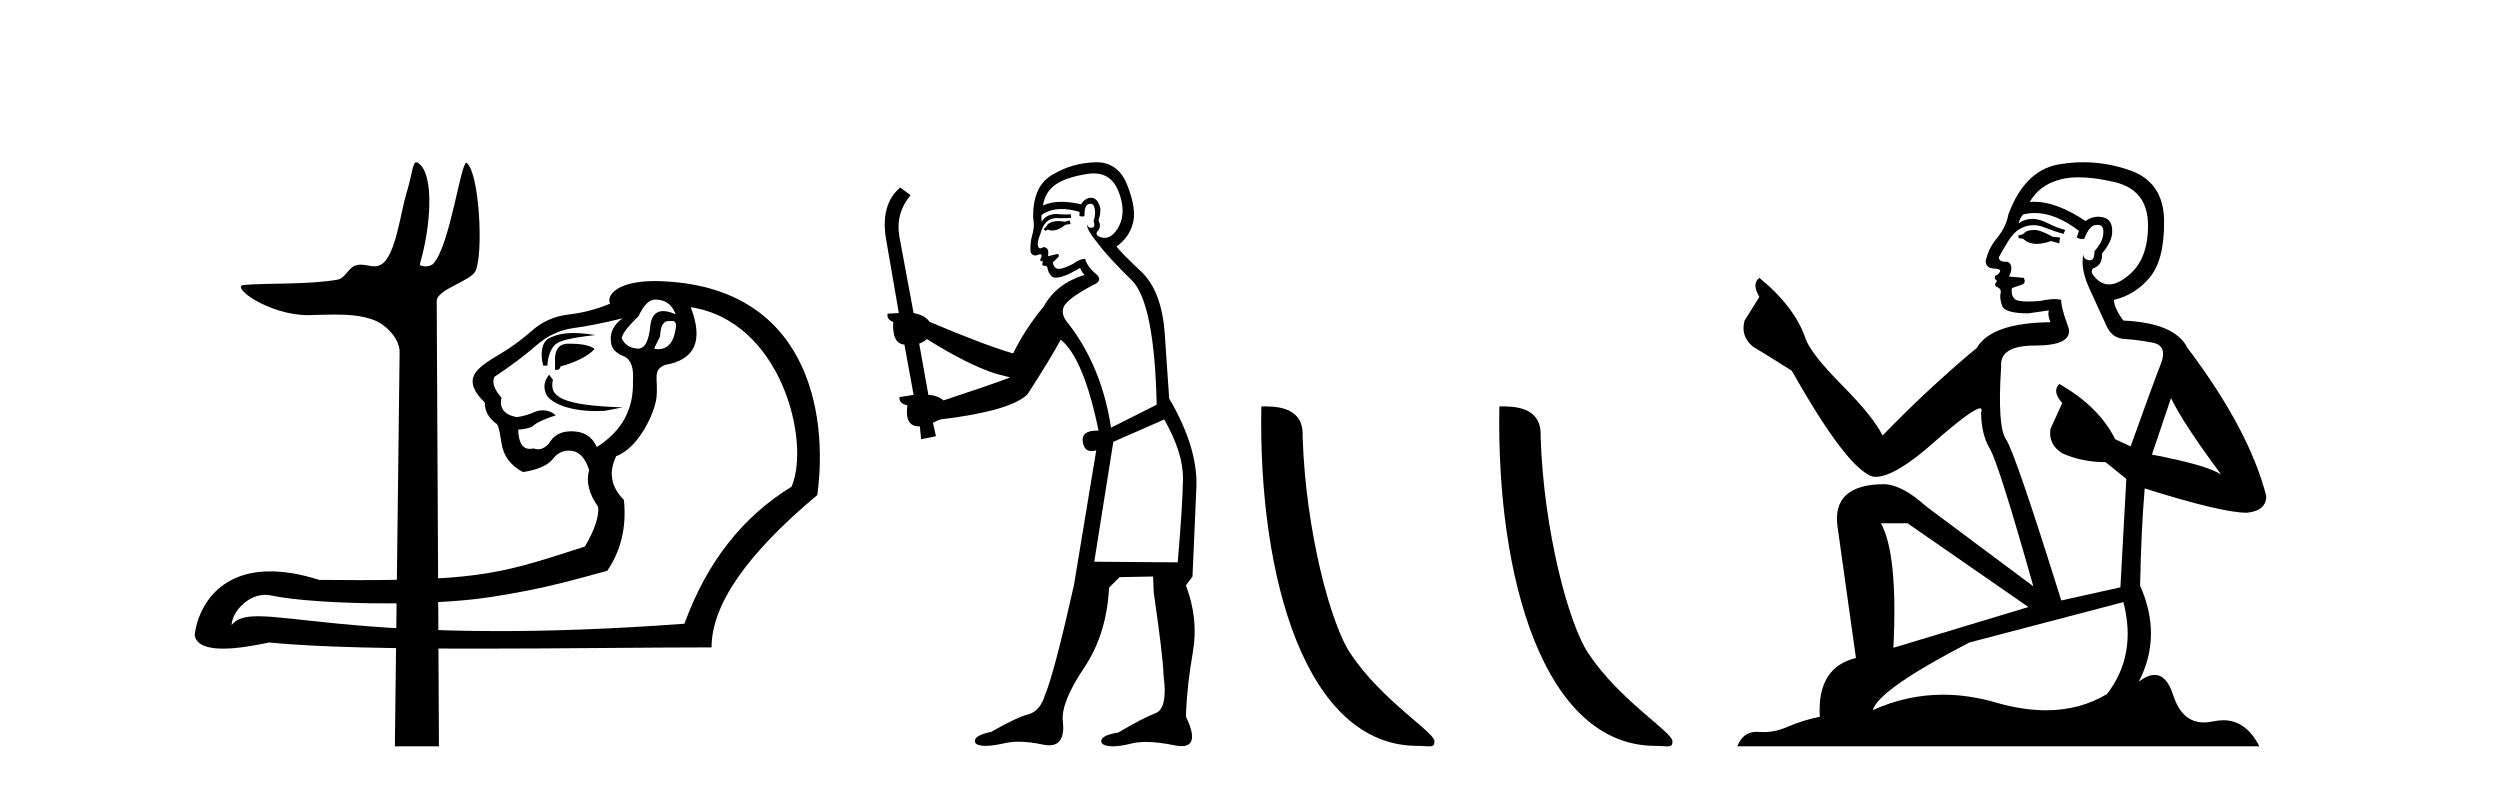 <?xml version='1.0' encoding='UTF-8' standalone='yes'?><svg xmlns='http://www.w3.org/2000/svg' xmlns:xlink='http://www.w3.org/1999/xlink' width='130.0' height='41.0' ><path d='M 34.071 15.577 C 34.577 15.577 34.927 15.818 35.12 16.3 L 35.12 16.337 C 34.874 16.229 34.663 16.176 34.486 16.176 C 34.106 16.176 33.883 16.422 33.818 16.915 C 33.748 17.725 33.535 18.129 33.177 18.129 C 33.162 18.129 33.146 18.129 33.13 18.127 C 32.744 18.091 32.479 17.916 32.334 17.603 C 32.334 17.386 32.624 17 33.203 16.445 C 33.468 15.866 33.757 15.577 34.071 15.577 ZM 34.938 16.685 C 35.083 16.685 35.156 16.774 35.156 16.952 C 35.069 17.757 34.756 18.159 34.217 18.159 C 34.159 18.159 34.098 18.155 34.035 18.145 L 34.035 18.073 L 34.324 17.494 C 34.346 16.96 34.492 16.693 34.761 16.693 C 34.783 16.693 34.806 16.695 34.83 16.698 C 34.87 16.69 34.906 16.685 34.938 16.685 ZM 29.82 17.317 C 29.3 17.317 28.907 17.408 28.554 17.586 C 28.172 17.78 28.078 18.386 28.247 19.013 L 28.464 19.013 C 28.488 18.579 28.603 18.236 28.808 17.983 C 29.013 17.729 29.548 17.584 30.951 17.422 C 30.512 17.352 30.142 17.317 29.82 17.317 ZM 29.657 17.872 C 29.608 17.872 29.56 17.873 29.513 17.874 C 29.031 17.886 28.814 18.23 28.862 18.905 L 28.862 19.231 C 28.886 19.234 28.909 19.236 28.93 19.236 C 29.057 19.236 29.131 19.174 29.151 19.05 C 29.826 18.881 30.582 18.532 30.919 18.147 C 30.658 17.929 30.115 17.872 29.657 17.872 ZM 28.553 19.482 C 28.336 19.772 28.223 20.056 28.392 20.478 C 28.547 20.868 29.421 21.376 31.013 21.376 C 31.147 21.376 31.286 21.372 31.43 21.365 L 32.378 21.184 C 29.234 21.08 28.535 20.644 28.752 19.751 L 28.553 19.482 ZM 32.371 16.554 C 31.864 16.915 31.671 17.374 31.792 17.928 C 31.864 18.194 32.093 18.399 32.479 18.543 C 32.817 18.712 32.961 19.134 32.913 19.809 C 32.961 21.28 32.334 22.426 31.032 23.246 C 30.815 22.739 30.423 22.468 29.857 22.432 C 29.807 22.429 29.758 22.427 29.71 22.427 C 29.219 22.427 28.858 22.597 28.627 22.938 C 28.435 23.221 28.22 23.362 27.98 23.362 C 27.903 23.362 27.823 23.347 27.74 23.318 C 27.672 23.334 27.608 23.342 27.548 23.342 C 27.167 23.342 26.965 23.009 26.945 22.341 C 27.355 22.317 27.638 22.233 27.795 22.088 C 27.951 21.943 28.454 21.74 28.895 21.601 C 28.704 21.411 28.453 21.336 28.219 21.336 C 28.069 21.336 27.926 21.367 27.813 21.419 C 27.523 21.552 27.21 21.642 26.872 21.69 C 26.221 21.57 25.956 21.232 26.076 20.677 C 25.691 20.243 25.57 19.882 25.715 19.592 C 26.583 19.013 27.306 18.471 27.885 17.964 C 28.464 17.458 29.109 17.157 29.82 17.06 C 30.532 16.964 31.382 16.795 32.371 16.554 ZM 35.916 15.975 C 40.636 16.687 42.164 22.978 41.161 25.308 C 38.604 26.875 36.748 29.25 35.59 32.434 C 31.803 32.714 28.627 32.817 25.959 32.817 C 18.646 32.817 15.158 32.045 13.418 32.045 C 12.727 32.045 12.311 32.166 12.041 32.506 C 12.086 31.774 12.906 30.932 13.788 30.932 C 13.865 30.932 13.943 30.938 14.021 30.952 C 15.241 31.218 17.651 31.376 20.102 31.376 C 21.936 31.376 23.792 31.288 25.19 31.092 C 28.458 30.633 30.586 29.926 31.575 29.685 C 32.298 28.623 32.588 27.394 32.443 25.995 C 31.768 25.32 31.635 24.56 32.045 23.716 C 33.167 23.329 34.053 21.502 34.138 20.659 C 34.237 19.674 33.902 19.267 34.577 18.977 C 36.145 18.712 36.591 17.711 35.916 15.975 ZM 34.023 14.616 C 32.266 14.616 31.51 15.259 31.719 15.794 C 31.02 16.083 30.303 16.27 29.567 16.355 C 28.832 16.439 28.193 16.723 27.65 17.205 C 27.107 17.687 26.505 18.121 25.841 18.507 C 25.178 18.893 24.786 19.218 24.666 19.484 C 24.449 19.894 24.63 20.376 25.208 20.931 C 25.208 21.365 25.401 21.726 25.787 22.016 C 25.884 22.016 25.98 22.353 26.076 23.029 C 26.173 23.704 26.547 24.21 27.198 24.548 C 27.97 24.427 28.488 24.198 28.753 23.861 C 28.978 23.574 29.251 23.431 29.572 23.431 C 29.629 23.431 29.688 23.436 29.748 23.445 C 30.146 23.505 30.441 23.837 30.634 24.439 C 30.465 25.042 30.622 25.681 31.105 26.357 C 31.153 26.863 30.924 27.55 30.417 28.418 C 26.236 29.775 25.065 30.166 18.715 30.166 C 18.069 30.166 17.37 30.162 16.608 30.155 C 15.619 29.843 14.775 29.711 14.056 29.711 C 11.006 29.711 10.202 32.073 10.124 33.049 C 10.233 33.567 10.846 33.73 11.594 33.73 C 12.388 33.73 13.335 33.547 13.995 33.41 C 16.539 33.665 20.593 33.729 24.846 33.729 C 29.143 33.729 33.644 33.664 37.001 33.664 C 37.001 31.445 38.834 28.804 42.499 25.742 C 43.089 21.444 41.994 14.816 34.215 14.618 C 34.15 14.617 34.086 14.616 34.023 14.616 Z' style='fill:#000000;stroke:none' /><path d='M 21.651 8.437 C 21.449 8.437 21.435 9.073 21.146 10.014 C 20.817 11.085 20.575 13.325 19.815 13.759 C 19.7 13.826 19.586 13.848 19.471 13.848 C 19.245 13.848 19.017 13.762 18.767 13.762 C 18.675 13.762 18.581 13.774 18.482 13.805 C 18.126 13.92 17.938 14.475 17.563 14.541 C 16.008 14.812 13.88 14.71 12.691 14.817 C 11.927 14.885 13.967 16.387 16.006 16.387 C 16.035 16.387 16.063 16.387 16.092 16.386 C 16.516 16.377 16.962 16.357 17.406 16.357 C 18.151 16.357 18.887 16.412 19.493 16.662 C 20.088 16.907 20.789 17.618 20.78 18.316 L 20.533 38.809 L 22.825 38.809 L 22.709 15.661 C 22.705 15.039 24.498 14.618 24.733 14.081 C 25.142 13.147 24.933 9.027 24.274 8.474 C 24.266 8.467 24.258 8.464 24.25 8.464 C 23.954 8.464 23.399 12.785 22.527 13.714 C 22.438 13.808 22.262 13.852 22.11 13.852 C 21.947 13.852 21.812 13.802 21.838 13.714 C 22.392 11.827 22.615 9.075 21.746 8.474 C 21.71 8.449 21.678 8.437 21.651 8.437 Z' style='fill:#000000;stroke:none' /><path d='M 55.621 11.461 L 55.365 11.53 Q 55.186 11.495 55.032 11.495 Q 54.878 11.495 54.75 11.53 Q 54.494 11.615 54.443 11.717 Q 54.391 11.82 54.272 11.905 L 54.357 12.008 L 54.494 11.94 Q 54.601 11.988 54.723 11.988 Q 55.026 11.988 55.416 11.683 L 55.673 11.649 L 55.621 11.461 ZM 56.87 9.016 Q 57.793 9.016 58.166 9.958 Q 58.576 11.017 58.184 11.769 Q 57.856 12.37 57.44 12.37 Q 57.336 12.37 57.227 12.332 Q 56.937 12.23 57.056 12.042 Q 57.295 11.82 57.124 11.461 Q 57.295 10.915 57.159 10.658 Q 57.021 10.283 56.737 10.283 Q 56.633 10.283 56.51 10.334 Q 56.287 10.47 56.219 10.624 Q 55.646 10.494 55.189 10.494 Q 54.625 10.494 54.238 10.693 Q 54.323 10.009 54.887 9.599 Q 55.45 9.206 56.595 9.036 Q 56.738 9.016 56.87 9.016 ZM 48.191 17.628 Q 50.309 18.96 51.795 19.438 L 52.529 19.626 Q 51.795 19.917 49.062 20.822 Q 48.771 20.566 48.276 20.532 L 47.798 17.867 Q 48.02 17.799 48.191 17.628 ZM 56.709 10.595 Q 56.854 10.595 56.902 10.778 Q 57.005 11.068 56.868 11.495 Q 56.971 11.82 56.783 11.837 Q 56.751 11.842 56.724 11.842 Q 56.573 11.842 56.544 11.683 L 56.544 11.683 Q 56.458 11.871 57.073 12.64 Q 57.671 13.426 58.85 14.57 Q 60.028 15.732 60.148 21.044 L 57.774 22.24 Q 57.295 19.08 55.553 16.825 Q 55.126 16.347 55.331 15.92 Q 55.553 15.51 56.8 14.843 Q 57.415 14.587 56.971 14.228 Q 56.544 13.87 56.424 13.46 Q 56.134 13.46 55.809 13.716 Q 55.273 13.984 55.051 13.984 Q 55.005 13.984 54.972 13.972 Q 54.784 13.904 54.75 13.648 L 55.006 13.391 Q 55.126 13.289 55.006 13.204 L 54.494 13.323 Q 54.579 12.879 54.272 12.845 Q 54.164 12.914 54.095 12.914 Q 54.01 12.914 53.981 12.811 Q 53.913 12.589 54.101 12.162 Q 54.203 11.752 54.426 11.53 Q 54.631 11.34 54.952 11.34 Q 54.979 11.34 55.006 11.342 Q 55.126 11.347 55.244 11.347 Q 55.479 11.347 55.707 11.325 L 55.673 11.137 Q 55.544 11.154 55.395 11.154 Q 55.245 11.154 55.075 11.137 Q 54.995 11.128 54.921 11.128 Q 54.422 11.128 54.169 11.53 Q 54.135 11.273 54.169 11.171 Q 54.601 10.869 55.205 10.869 Q 55.627 10.869 56.134 11.017 L 56.134 11.239 Q 56.211 11.256 56.275 11.256 Q 56.339 11.256 56.39 11.239 Q 56.39 10.693 56.578 10.624 Q 56.651 10.595 56.709 10.595 ZM 60.541 21.813 Q 61.532 23.555 61.515 24.905 Q 61.497 26.254 61.241 29.243 L 56.902 29.209 L 57.893 22.974 L 60.541 21.813 ZM 57.017 8.437 Q 56.986 8.437 56.954 8.438 Q 55.775 8.472 54.784 9.053 Q 53.691 9.633 53.725 11.325 Q 53.811 11.786 53.674 12.23 Q 53.554 12.657 53.589 13.101 Q 53.662 13.284 53.822 13.284 Q 53.886 13.284 53.964 13.255 Q 54.044 13.22 54.092 13.22 Q 54.208 13.22 54.135 13.426 Q 54.067 13.46 54.101 13.545 Q 54.124 13.591 54.177 13.591 Q 54.203 13.591 54.238 13.579 L 54.238 13.579 Q 54.142 13.82 54.286 13.82 Q 54.295 13.82 54.306 13.819 Q 54.32 13.817 54.333 13.817 Q 54.461 13.817 54.477 13.972 Q 54.494 14.16 54.682 14.365 Q 54.756 14.439 54.906 14.439 Q 55.138 14.439 55.553 14.263 L 56.168 13.938 Q 56.219 14.092 56.39 14.297 Q 54.938 14.741 54.272 15.937 Q 53.298 17.115 52.683 18.379 Q 51.214 17.952 48.344 16.74 Q 48.088 16.381 47.507 16.278 L 46.773 12.332 Q 46.551 11.102 47.354 10.146 L 46.807 9.753 Q 45.748 10.658 46.09 12.52 L 46.739 16.278 L 46.158 16.312 Q 46.09 16.603 46.448 16.74 Q 46.38 17.867 47.029 17.918 L 47.507 20.532 Q 47.132 20.6 46.773 20.651 Q 46.739 20.976 47.183 21.078 Q 47.034 22.173 47.786 22.173 Q 47.808 22.173 47.832 22.172 L 47.9 22.838 L 48.669 22.684 L 48.515 21.984 Q 48.703 21.881 48.891 21.813 Q 52.564 21.369 53.435 20.498 Q 54.613 18.67 55.16 17.662 Q 56.356 18.636 57.124 22.394 Q 57.077 22.392 57.032 22.392 Q 56.224 22.392 56.305 22.974 Q 56.371 23.456 56.763 23.456 Q 56.871 23.456 57.005 23.419 L 57.005 23.419 L 55.843 30.439 Q 54.818 35 54.357 36.093 Q 54.101 36.964 53.503 37.135 Q 52.888 37.289 51.539 38.058 Q 50.787 38.211 50.702 38.468 Q 50.633 38.724 51.06 38.775 Q 51.148 38.786 51.254 38.786 Q 51.642 38.786 52.273 38.639 Q 52.594 38.57 52.976 38.57 Q 53.548 38.57 54.255 38.724 Q 54.417 38.756 54.554 38.756 Q 55.425 38.756 55.263 37.443 Q 55.194 36.486 56.373 34.727 Q 57.552 32.967 57.671 30.559 L 58.218 30.012 L 59.96 29.978 L 59.994 30.815 Q 60.473 34.095 60.507 35.137 Q 60.729 36.828 60.097 37.084 Q 59.448 37.323 58.149 38.092 Q 57.381 38.211 57.278 38.468 Q 57.193 38.724 57.637 38.792 Q 57.744 38.809 57.874 38.809 Q 58.265 38.809 58.867 38.656 Q 59.182 38.582 59.593 38.582 Q 60.227 38.582 61.087 38.758 Q 61.287 38.799 61.443 38.799 Q 62.403 38.799 61.668 37.255 Q 61.72 35.649 62.027 33.924 Q 62.334 32.199 61.668 30.439 L 62.01 29.978 L 62.215 25.263 Q 62.266 23.231 60.797 20.72 Q 60.729 19.797 60.575 17.474 Q 60.438 15.134 59.311 14.092 Q 58.184 13.033 58.064 12.811 Q 58.696 12.367 58.901 11.649 Q 59.123 10.915 58.628 9.651 Q 58.162 8.437 57.017 8.437 Z' style='fill:#000000;stroke:none' /><path d='M 73.707 38.785 C 74.361 38.785 74.592 38.932 74.591 38.539 C 74.591 38.071 71.845 36.418 70.238 34.004 C 69.206 32.504 67.889 27.607 67.736 22.695 C 67.813 21.083 66.231 21.132 65.59 21.132 C 65.42 30.016 67.894 38.785 73.707 38.785 Z' style='fill:#000000;stroke:none' /><path d='M 86.083 38.785 C 86.737 38.785 86.968 38.932 86.968 38.539 C 86.968 38.071 84.221 36.418 82.614 34.004 C 81.583 32.504 80.266 27.607 80.112 22.695 C 80.189 21.083 78.607 21.132 77.967 21.132 C 77.796 30.016 80.27 38.785 86.083 38.785 Z' style='fill:#000000;stroke:none' /><path d='M 105.854 11.955 Q 105.427 11.955 105.29 12.091 Q 105.17 12.228 104.965 12.228 L 104.965 12.382 L 105.205 12.416 Q 105.47 12.681 105.909 12.681 Q 106.235 12.681 106.657 12.535 L 107.084 12.655 L 107.118 12.348 L 106.742 12.313 Q 106.195 12.006 105.854 11.955 ZM 108.091 9.22 Q 108.88 9.22 109.92 9.46 Q 111.679 9.853 111.696 11.681 Q 111.713 13.492 110.671 14.329 Q 110.12 14.788 109.668 14.788 Q 109.279 14.788 108.963 14.449 Q 108.655 14.141 108.843 13.953 Q 109.339 13.8 109.305 13.185 Q 109.834 12.535 109.834 12.074 Q 109.867 11.27 109.096 11.27 Q 109.064 11.27 109.031 11.271 Q 108.69 11.305 108.45 11.493 Q 106.939 10.491 105.79 10.491 Q 105.666 10.491 105.546 10.503 L 105.546 10.503 Q 106.042 9.631 107.101 9.341 Q 107.533 9.22 108.091 9.22 ZM 112.892 20.701 Q 113.558 22.068 115.506 24.682 Q 114.771 24.186 111.901 23.639 L 112.892 20.701 ZM 105.809 11.076 Q 106.886 11.076 108.109 12.006 L 107.989 12.348 Q 108.133 12.431 108.268 12.431 Q 108.326 12.431 108.382 12.416 Q 108.655 11.698 108.997 11.698 Q 109.038 11.693 109.075 11.693 Q 109.404 11.693 109.373 12.108 Q 109.373 12.535 108.912 13.065 Q 108.912 13.538 108.682 13.538 Q 108.646 13.538 108.604 13.526 Q 108.297 13.458 108.348 13.185 L 108.348 13.185 Q 108.143 13.953 108.707 15.132 Q 109.253 16.328 109.544 16.96 Q 109.834 17.592 110.466 17.626 Q 111.098 17.66 111.918 17.814 Q 112.738 17.968 112.362 18.925 Q 111.987 19.881 110.791 23.212 L 109.988 22.837 Q 109.151 21.145 107.084 19.967 L 107.084 19.967 Q 106.691 20.342 107.238 20.957 L 106.623 22.307 Q 106.503 23.11 107.238 23.571 Q 108.263 24.032 109.493 24.032 L 110.569 24.904 L 110.261 30.541 L 107.186 31.224 Q 104.778 23.52 104.316 22.854 Q 103.855 22.187 104.06 19.044 Q 103.975 17.968 105.82 17.968 Q 107.733 17.968 107.579 17.097 L 107.34 16.396 Q 107.152 15.747 107.186 15.593 Q 107.036 15.552 106.836 15.552 Q 106.537 15.552 106.127 15.645 Q 105.74 15.679 105.459 15.679 Q 104.897 15.679 104.76 15.542 Q 104.555 15.337 104.624 14.978 L 105.17 14.79 Q 105.358 14.688 105.239 14.449 L 104.47 14.38 Q 104.743 13.8 104.402 13.612 Q 104.35 13.615 104.305 13.615 Q 103.94 13.615 103.94 13.373 Q 104.06 13.15 104.419 12.553 Q 104.778 11.955 105.29 11.784 Q 105.52 11.71 105.747 11.71 Q 106.042 11.71 106.332 11.835 Q 106.845 12.04 107.306 12.16 L 107.391 11.955 Q 106.964 11.852 106.503 11.613 Q 106.059 11.382 105.674 11.382 Q 105.29 11.382 104.965 11.613 Q 105.051 11.305 105.205 11.152 Q 105.501 11.076 105.809 11.076 ZM 99.191 27.21 L 105.478 31.566 L 98.457 33.684 Q 98.696 28.816 97.808 27.21 ZM 110.415 31.31 Q 111.132 34.06 109.561 36.093 Q 108.153 36.934 106.391 36.934 Q 105.181 36.934 103.804 36.537 Q 102.392 36.124 101.041 36.124 Q 99.153 36.124 97.381 36.93 Q 97.688 35.854 102.403 33.411 L 110.415 31.31 ZM 108.337 8.437 Q 107.789 8.437 107.238 8.521 Q 105.324 8.743 104.436 11.152 Q 104.316 11.801 103.855 12.365 Q 103.394 12.911 103.257 13.578 Q 103.257 13.953 103.735 13.97 Q 104.214 13.988 103.855 14.295 Q 103.701 14.329 103.735 14.449 Q 103.753 14.568 103.855 14.603 Q 103.633 14.842 103.855 14.927 Q 104.094 15.03 104.026 15.269 Q 103.975 15.525 104.111 15.901 Q 104.248 16.294 105.478 16.294 L 106.537 16.14 L 106.537 16.14 Q 106.469 16.396 106.623 16.755 Q 103.548 16.789 102.796 18.087 Q 100.216 20.24 97.893 22.649 Q 97.432 21.692 95.792 20.035 Q 94.169 18.395 93.896 17.626 Q 93.332 15.952 91.487 14.449 Q 91.077 14.756 91.487 15.44 L 90.718 16.67 Q 90.496 17.472 91.145 18.019 Q 92.136 18.617 93.178 19.283 Q 96.048 24.374 97.381 24.784 Q 97.454 24.795 97.534 24.795 Q 98.548 24.795 100.575 22.99 Q 102.583 21.235 102.957 21.235 Q 103.089 21.235 103.018 21.453 Q 103.018 22.563 103.479 23.349 Q 103.94 24.135 105.734 30.49 L 100.148 26.322 Q 98.884 25.177 97.927 25.177 Q 95.245 25.211 95.553 27.398 L 96.509 34.214 Q 94.476 34.709 94.63 37.272 Q 93.708 37.46 92.939 37.801 Q 92.318 38.07 91.685 38.07 Q 91.552 38.07 91.419 38.058 Q 91.372 38.055 91.328 38.055 Q 90.631 38.055 90.342 38.809 L 117.487 38.809 Q 116.795 37.452 115.611 37.452 Q 115.364 37.452 115.096 37.511 Q 114.837 37.568 114.607 37.568 Q 113.466 37.568 113.012 36.161 Q 112.675 35.096 112.04 35.096 Q 111.678 35.096 111.218 35.444 Q 112.448 33.069 111.286 30.456 Q 111.337 27.62 111.525 25.399 Q 115.54 26.663 116.838 26.663 Q 117.846 26.561 117.846 25.792 Q 116.958 22.341 113.746 18.087 Q 113.097 16.789 110.415 16.67 Q 109.954 16.055 109.92 15.593 Q 111.03 15.337 111.782 14.432 Q 112.55 13.526 112.533 11.493 Q 112.516 9.478 110.774 8.863 Q 109.567 8.437 108.337 8.437 Z' style='fill:#000000;stroke:none' /></svg>